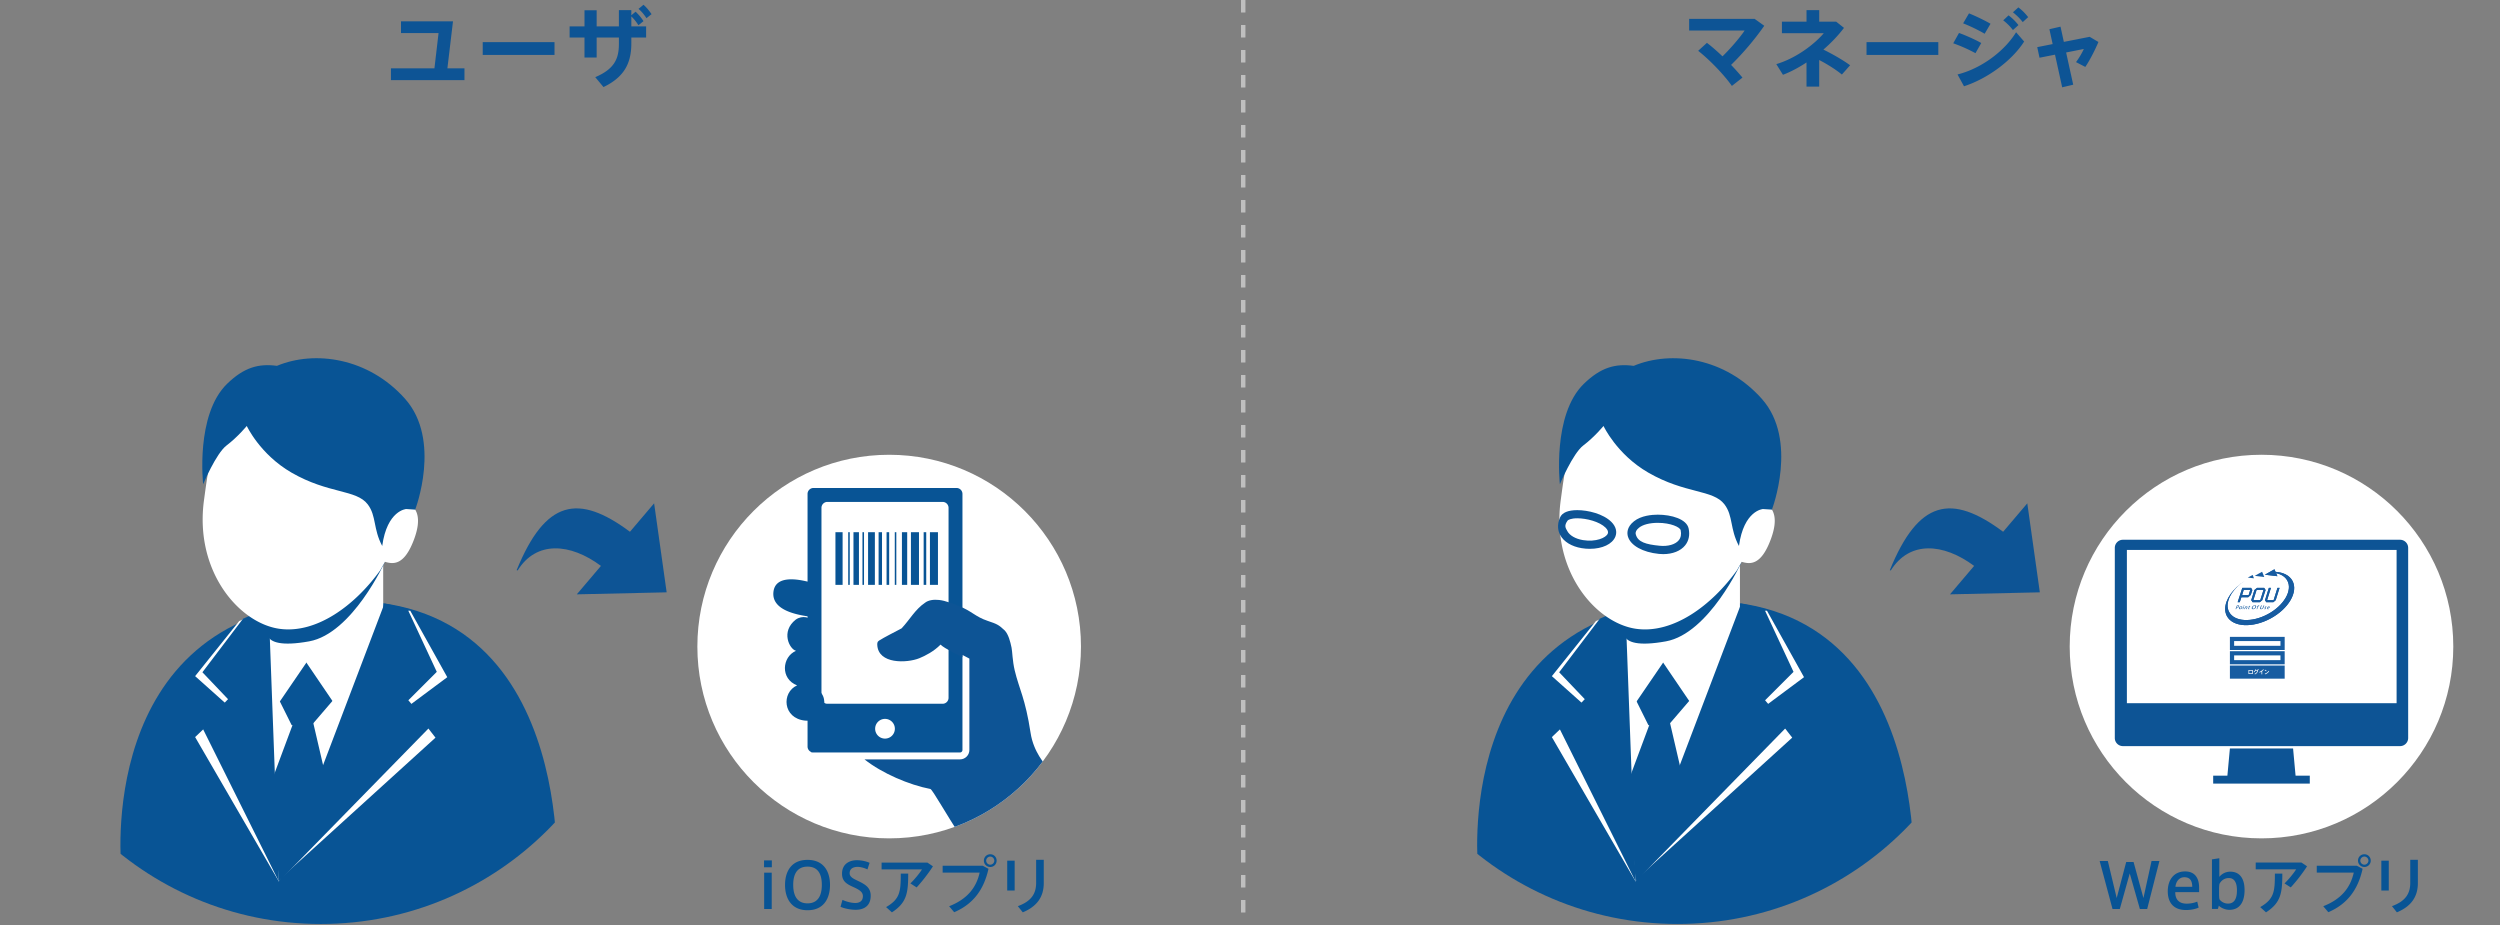 <svg xmlns="http://www.w3.org/2000/svg" xmlns:xlink="http://www.w3.org/1999/xlink" width="400" height="148" viewBox="0 0 400 148"><rect x="0" y="0" width="400" height="148" fill="#808080" stroke="none"/><path fill="none" stroke="#BFBFBF" stroke-width=".709" stroke-miterlimit="10" stroke-dasharray="2,2" d="M198.914 0v146.934"/><path d="M74.315 12.823H62.549v-1.891h6.961l.659-5.646H64.16V3.41h8.32l-.896 7.522h2.731v1.891zm14.406-6.079v2.045H77.235V6.744h11.486zm4.797-2.521V1.646h1.947v2.577h3.558V1.617h1.989v.826l.687-.574c.532.519.854.896 1.261 1.513l-.812.659a7.217 7.217 0 00-1.135-1.415v1.597h2.367v1.779h-2.367v.952c0 3.222-1.19 5.407-4.455 6.976l-1.316-1.583c3.082-1.316 3.782-2.969 3.782-5.322V6.002h-3.558v3.207h-1.947V6.002h-2.381V4.223h2.38zm9.442-3.46c.546.49.854.883 1.289 1.499l-.812.645c-.406-.603-.729-1.022-1.275-1.485l.798-.659z" fill="#0D5495"/><defs><path id="a" d="M102.649 96.515c0-28.346-22.981-51.327-51.323-51.327C22.981 45.188 0 68.169 0 96.515c0 28.341 22.981 51.322 51.327 51.322 28.341 0 51.322-22.981 51.322-51.322z"/></defs><clipPath id="b"><use xlink:href="#a" overflow="visible"/></clipPath><g clip-path="url(#b)"><path fill="#085495" d="M89.05 141.929s-16.506 9.522-41.895 9.522c-16.299 0-27.729-12.375-27.729-12.375S15.044 98.99 52.083 96.258c40.806-3.006 36.967 45.671 36.967 45.671"/><path fill="#FFF" d="M44.608 140.795L61.096 97.86l4.541-.148 5.926 10.638-5.962 4.437 4.077 5.238z"/><path fill="none" d="M61.312 99.26s-6.453 7.893-11.115 7.893-7.888-3.947-7.888-3.947v-5.26l19.003-8.244v9.558z"/><path fill="#FFF" d="M42.309 89.702h19.003v17.451H42.309z"/><path fill="#FFF" d="M59.359 115.482l-14.742 25.56-6.921-28.575 11.327-6.453z"/><g fill="#085495"><path d="M42.115 128.6l2.502 12.442 8.407-12.892-4.127-17.757z"/><path d="M45.634 107.657l3.389-1.643 4.045 1.535.869 3.735-4.207 4.9-3.065-.162-2.367-4.756z"/></g><path fill="#FFF" d="M49.023 106.014l-6.269 9.18-7.303-12.037 4.748-2.448z"/><path fill="#085495" d="M43.069 99.786l6.944-.459 11.579-9.436s-5.207 11.479-12.132 12.726c-9.059 1.633-6.391-2.831-6.391-2.831z"/><path fill="#FFF" d="M66.33 101.559l-10.962 13.797-6.345-9.342 13.338-8.424zm-28.053-2.196l3.15-1.386 3.19 43.065-13.396-23.107 5.27-5.04-5.27-4.712z"/><path fill="#085495" d="M44.617 141.042l-12.338-24.799 4.207-4.374-4.1-4.307 6.498-8.568 4.104-1.84zm20.561-43.65l4.707 10.103-4.55 4.549 3.546 4.181-24.264 24.817 16.898-44.478z"/><path fill="#FFF" d="M65.641 75a29.537 29.537 0 01-.27 5.521c1.368.806 2.119 2.417.891 5.738-1.584 4.293-3.357 4.009-4.671 3.632 0 0-.747 1.35-.751 1.35-4.063 5.652-10.206 10.174-16.083 9.373-6.458-.873-13.662-9.18-12.119-20.578.495-3.636 1.067-8.217 2.529-11.129 2.507-4.986 6.313-10.827 16.501-9.445C59.953 60.587 65.286 66.959 65.641 75"/><path fill="#085495" d="M39.483 68.151s2.101 4.536 7.15 7.461c5.94 3.433 10.373 2.677 12.204 5.085 1.413 1.859.841 3.906 2.318 6.66.778-5.719 3.838-5.913 3.838-5.913l1.436.099s4.271-11.12-1.62-17.735c-5.873-6.597-14.472-7.789-20.498-5.274-2.939-.396-5.26.243-7.974 2.871-5.094 4.941-3.834 16.078-3.834 16.078s2.057-4.923 3.74-6.206c1.832-1.393 3.24-3.126 3.24-3.126"/></g><path d="M277.1 13.748c-1.148-1.653-3.475-4.118-5.394-5.617l1.401-1.274c.812.616 1.667 1.372 2.493 2.157 1.358-1.331 2.815-3.04 3.544-4.133h-8.881V3.019h10.478l1.541 1.106a44.856 44.856 0 01-5.309 6.261 35.595 35.595 0 011.82 2.031l-1.693 1.331zm18.917-3.306l-1.316 1.484c-.995-.812-2.283-1.625-3.628-2.325v4.259h-2.031V9.994c-1.233.812-2.521 1.499-3.769 1.975l-1.064-1.709c3.32-.994 6.22-3.319 7.592-4.944h-6.695V3.467h3.937v-1.85h2.031v1.85h2.717l1.247.994c-.91 1.204-2.045 2.396-3.292 3.474 1.441.714 3.011 1.596 4.271 2.507zm14.113-3.698v2.045h-11.486V6.744h11.486zm6.87.14l-.925 1.625a24.791 24.791 0 00-3.558-1.583l.924-1.652c1.135.406 2.718 1.12 3.559 1.61zm5.575-1.723l1.288 1.485c-1.975 3.096-5.897 5.953-9.623 7.157l-1.036-1.891c3.683-.91 7.451-3.627 9.371-6.751zm-4.091-1.358l-.938 1.597a26.273 26.273 0 00-3.445-1.667l.938-1.597c1.176.476 2.605 1.176 3.445 1.667zm2.886-1.345c.658.504 1.051.896 1.583 1.555l-.883.799a8.184 8.184 0 00-1.555-1.556l.855-.798zm1.568-1.275c.659.505 1.037.896 1.569 1.556l-.868.798c-.505-.645-.938-1.051-1.569-1.568l.868-.786zm5.485 5.87l-.518-2.382 1.778-.406.532 2.438 4.133-.812 1.4.826c-.476 1.135-1.345 2.886-2.101 3.992l-1.485-.771c.49-.644 1.037-1.597 1.247-2.101l-2.83.561 1.135 5.154-1.765.42-1.148-5.225-2.479.49-.364-1.694 2.465-.49z" fill="#0D5495"/><defs><path id="c" d="M319.727 96.512c0-28.345-22.981-51.323-51.323-51.323-28.345 0-51.328 22.977-51.328 51.323s22.983 51.323 51.328 51.323c28.342 0 51.323-22.978 51.323-51.323z"/></defs><clipPath id="d"><use xlink:href="#c" overflow="visible"/></clipPath><g clip-path="url(#d)"><path fill="#085495" d="M306.128 141.931s-16.506 9.522-41.895 9.522c-16.299 0-27.729-12.375-27.729-12.375s-4.383-40.086 32.656-42.818c40.807-3.006 36.968 45.671 36.968 45.671"/><path fill="#FFF" d="M261.686 140.796l16.488-42.934 4.541-.148 5.926 10.633-5.962 4.437 4.076 5.238z"/><path fill="none" d="M278.39 99.262s-6.453 7.888-11.115 7.888-7.889-3.947-7.889-3.947v-5.26l19.004-8.244v9.563z"/><path fill="#FFF" d="M259.387 89.699h19.004v17.451h-19.004z"/><path fill="#FFF" d="M276.437 115.484l-14.742 25.556-6.921-28.571 11.327-6.458z"/><g fill="#085495"><path d="M259.193 128.601l2.502 12.439 8.406-12.889-4.126-17.756z"/><path d="M262.712 107.654l3.389-1.643 4.045 1.535.869 3.739-4.208 4.901-3.064-.162-2.367-4.761z"/></g><path fill="#FFF" d="M266.101 106.011l-6.269 9.18-7.303-12.032 4.747-2.453z"/><path fill="#085495" d="M260.147 99.788l6.944-.464 11.579-9.432s-5.207 11.475-12.132 12.726c-9.059 1.634-6.391-2.83-6.391-2.83z"/><path fill="#FFF" d="M283.408 101.556l-10.962 13.797-6.345-9.342 13.338-8.423zm-28.053-2.191l3.15-1.39 3.19 43.065-13.396-23.104 5.269-5.044-5.269-4.707z"/><path fill="#085495" d="M261.695 141.04l-12.339-24.8 4.208-4.374-4.1-4.302 6.498-8.572 4.104-1.841z"/><path fill="#085495" d="M282.256 97.39l4.707 10.107-4.55 4.549 3.546 4.18-24.264 24.814 16.898-44.474z"/><path fill="#FFF" d="M282.719 75.002a29.537 29.537 0 01-.27 5.521c1.368.801 2.119 2.412.891 5.733-1.584 4.298-3.357 4.014-4.671 3.636 0 0-.747 1.346-.752 1.346-4.064 5.657-10.206 10.174-16.083 9.378-6.457-.877-13.662-9.18-12.118-20.578.495-3.641 1.067-8.217 2.529-11.133 2.507-4.986 6.314-10.827 16.501-9.445 8.285 1.124 13.618 7.5 13.973 15.542"/><path fill="#085495" d="M256.561 68.153s2.101 4.536 7.15 7.456c5.94 3.438 10.372 2.682 12.204 5.09 1.413 1.859.841 3.902 2.317 6.656.779-5.715 3.838-5.909 3.838-5.909l1.436.094s4.27-11.119-1.62-17.734c-5.873-6.597-14.472-7.785-20.498-5.269-2.939-.401-5.26.243-7.974 2.871-5.094 4.941-3.834 16.078-3.834 16.078s2.057-4.923 3.739-6.206c1.833-1.394 3.242-3.127 3.242-3.127"/></g><path fill="#0D5495" d="M254.378 87.813c-.418 0-.859-.032-1.314-.108-1.611-.265-2.862-1.03-3.433-2.101-.32-.598-.581-1.575-.005-2.848.338-.743 1.283-1.134 2.741-1.134 1.719 0 4.158.59 5.458 1.89.72.72.949 1.584.626 2.367-.486 1.179-2.084 1.934-4.073 1.934zm-2.011-4.887c-1.035 0-1.476.265-1.548.364-.621.864-.302 1.206-.041 1.696.378.698 1.31 1.233 2.498 1.431 2.066.338 3.69-.369 3.969-1.039.117-.279 0-.599-.342-.945-.981-.98-3.069-1.507-4.536-1.507zm13.747 5.734c-.225 0-.459-.014-.689-.036-2.587-.257-4.531-1.346-4.955-2.772-.148-.504-.225-1.494.963-2.443 1.152-.923 2.889-1.062 3.816-1.062 2.16 0 4.626.697 4.936 2.232.216 1.04.014 1.971-.576 2.695-.718.881-1.992 1.386-3.495 1.386zm-.864-5.005c-1.292 0-2.385.279-3.002.774-.45.36-.612.706-.526 1.053.311 1.255 1.634 1.625 3.834 1.84 1.323.131 2.498-.207 3.042-.877.342-.414.445-.954.311-1.607-.099-.485-1.571-1.183-3.659-1.183z"/><defs><circle id="e" cx="361.839" cy="103.45" r="30.688"/></defs><clipPath id="f"><use xlink:href="#e" overflow="visible"/></clipPath><circle clip-path="url(#f)" fill="#FFF" cx="361.839" cy="103.45" r="30.688"/><g clip-path="url(#f)"><path fill="#0D5495" d="M385.307 118.085a1.3 1.3 0 01-1.295 1.294h-44.349a1.297 1.297 0 01-1.294-1.294V87.657c0-.711.582-1.295 1.294-1.295h44.349a1.3 1.3 0 011.295 1.295v30.428zm-17.978 6.428h-10.983l.438-4.764h10.108z"/><path fill="#0D5495" d="M354.109 124.111h15.458v1.261h-15.458z"/><path fill="#FFF" d="M340.302 87.992h43.154v24.515h-43.154z"/><g fill="#175CA1"><path d="M360.178 94.063h-1.411l-.742 2.287h.335l.259-.786h1.086l.417-.371.252-.781-.196-.349zm-.393 1.143h-1.045l.245-.802h1.045l-.245.802zm2.486-1.143h-1.152l-.416.341-.506 1.622.213.324h1.163l.392-.324.53-1.622-.224-.341zm-.631 1.963h-1.104l.515-1.622h1.102l-.513 1.622zm2.753-1.963l-.615 1.962h-1.04l.614-1.962h-.335l-.616 1.962.196.324h1.136l.383-.324.613-1.962h-.336z"/><path d="M358.986 94.403h1.045l-.245.803h-1.045l.245-.803zm-.217-.34l-.744 2.287h.335l.259-.786h1.086l.417-.371.252-.781-.196-.349h-1.409zm2.281.34h1.102l-.512 1.623h-1.104l.514-1.623zm.069-.34l-.416.34-.506 1.623.213.324h1.163l.392-.324.53-1.623-.224-.34h-1.152zm3.274 0l-.617 1.962h-1.041l.617-1.962h-.335l-.616 1.962.196.324h1.136l.383-.324.613-1.962h-.336zm-6.481 2.806a1.16 1.16 0 01.166-.012c.082 0 .137.016.165.048.025.029.031.075.011.131-.054.143-.202.194-.323.194-.02 0-.04 0-.055-.003l-.087.234h-.101l.224-.592zm-.008.283c.014.006.031.006.056.006.092 0 .162-.043.194-.119.026-.073-.016-.111-.096-.111a.348.348 0 00-.069.006l-.085.218zm.851.09a.38.38 0 01-.347.228c-.14 0-.21-.081-.151-.22a.379.379 0 01.35-.228c.144 0 .205.088.148.22m-.181-.154c-.097 0-.168.085-.2.158-.036.085-.017.155.066.155.082 0 .162-.071.197-.157.032-.07.031-.156-.063-.156m.445-.124c-.031 0-.043-.025-.034-.053a.082.082 0 01.072-.054c.031 0 .044.024.034.054-.011.028-.038.053-.072.053m-.125.498h-.089l.147-.433h.09l-.148.433zm.582 0h-.101l.095-.253c.023-.061.02-.113-.05-.113a.164.164 0 00-.141.106l-.099.26h-.099l.116-.311c.019-.046.031-.084.043-.12h.086l-.018.064h.003a.256.256 0 01.173-.073c.074 0 .141.042.09.176l-.098.264zm.399-.51l.099-.027-.038.106h.105l-.023.068h-.104l-.074.22c-.018.052-.01.078.028.078.017 0 .031 0 .042-.006l-.021.072a.281.281 0 01-.074.008c-.036 0-.063-.011-.075-.032-.014-.024-.011-.059.008-.117l.076-.222h-.061l.023-.068h.063l.026-.08zm1.081.205a.503.503 0 01-.46.313c-.191 0-.261-.123-.184-.304a.511.511 0 01.459-.312c.199-.001.258.131.185.303m-.522.007c-.053.121-.031.232.097.232.134 0 .248-.108.303-.236.048-.115.036-.232-.099-.232-.138 0-.251.118-.301.236m.769-.134a.32.32 0 01.106-.165.197.197 0 01.119-.041c.028 0 .047.006.06.013l-.033.069c-.011-.004-.023-.009-.044-.009-.058 0-.091.052-.11.11l-.008.023h.096l-.026.068h-.094l-.124.364h-.089l.123-.364h-.058l.023-.068h.059zm.942.188a.373.373 0 01-.363.252c-.149 0-.218-.071-.145-.249l.147-.358h.108l-.148.361c-.049.121-.012.171.071.171.09 0 .169-.05.218-.171l.148-.361h.109l-.145.355zm.464-.108a.115.115 0 00-.074-.023c-.041 0-.07.023-.08.052-.01.03.004.045.047.068.063.028.086.068.066.132-.029.081-.11.13-.207.13a.184.184 0 01-.108-.028l.043-.065a.172.172 0 00.087.027c.051 0 .083-.023.093-.057.011-.033 0-.051-.044-.073-.068-.031-.087-.074-.07-.125a.206.206 0 01.194-.127c.043 0 .077.01.096.024l-.043.065zm.421.336a.433.433 0 01-.145.024c-.13 0-.177-.085-.132-.217.045-.129.15-.231.272-.231.122 0 .139.101.1.206l-.016.039h-.273c-.031.097.014.135.082.135a.332.332 0 00.118-.021l-.006.065zm.019-.244c.016-.053.019-.116-.052-.116-.065 0-.115.065-.138.116h.19zm-1.113-5.726l-1.172.658 1.522.19zm-1.507.515l-.787.425.988.114z"/><path d="M363.911 91.083l-1.534.872 2.009.238-.206-.484c.817.168 1.465.572 1.8 1.201.846 1.576-.554 3.973-3.129 5.355-2.573 1.382-5.346 1.226-6.191-.35-.778-1.448.345-3.592 2.531-5.004-1.954 1.249-3.164 3.016-3.165 4.513v.006c0 .405.089.791.276 1.14.954 1.775 4.075 1.952 6.973.396 2.897-1.556 4.474-4.255 3.52-6.03-.469-.876-1.468-1.36-2.71-1.444l-.174-.409z"/><path d="M362.377 91.955l2.009.238-.206-.484c.817.168 1.465.572 1.8 1.201.846 1.576-.554 3.973-3.129 5.355-2.573 1.382-5.346 1.226-6.191-.35-.778-1.448.345-3.592 2.531-5.004-1.954 1.249-3.164 3.016-3.165 4.511v.008c0 .405.089.791.276 1.14.954 1.775 4.075 1.952 6.973.396 2.897-1.556 4.474-4.255 3.52-6.03-.469-.874-1.468-1.36-2.71-1.444l-.176-.41-1.532.873z"/></g><path fill="none" stroke="#175CA1" stroke-width=".675" stroke-miterlimit="10" d="M357.123 102.233h8.088v1.428h-8.088zm0 2.292h8.088v1.429h-8.088z"/><path fill="#175CA1" stroke="#175CA1" stroke-width=".675" stroke-miterlimit="10" d="M357.123 106.82h8.088v1.428h-8.088z"/><path d="M360.445 107.198v.644h-.687v-.644h.687zm-.114.536v-.432h-.461v.432h.461zm.889-.513l.081.039c-.074.321-.225.523-.509.641l-.073-.091a.65.65 0 00.445-.492h-.281c-.066.098-.146.19-.222.253l-.085-.069c.136-.103.263-.289.316-.425l.105.037a.885.885 0 01-.054.106h.277zm.011-.149a.59.59 0 01.093.121l-.052.038a.604.604 0 00-.09-.121l.049-.038zm.118-.046a.674.674 0 01.092.119l-.052.039a.627.627 0 00-.09-.12l.05-.038zm.605.872h-.117v-.442a1.8 1.8 0 01-.304.161l-.059-.099c.217-.071.525-.288.642-.438l.089.069c-.061.071-.15.151-.252.225v.524zm.7-.576l-.073.091a1.6 1.6 0 00-.24-.167l.069-.09c.083.046.186.118.244.166zm.344.002l.072.082a1.25 1.25 0 01-.649.485l-.057-.107c.249-.062.507-.251.634-.46z" fill="#FFF"/></g><path d="M344.249 137.759h1.259l-1.958 7.676h-1.17l-1.619-5.687-1.589 5.687h-1.17l-2.059-7.676h1.31l1.419 5.927 1.52-5.767h1.179l1.579 5.767 1.299-5.927zm5.623 6.826c.589 0 1.229-.13 1.688-.33l.22.96c-.369.18-1.129.39-2.009.39-2.089 0-2.928-1.289-2.928-2.998 0-1.789.949-3.179 2.768-3.179 1.609 0 2.249 1.1 2.249 2.619v.699h-3.817c-.011 1.249.689 1.839 1.818 1.839h.011zm-.39-4.228c-.85 0-1.349.76-1.409 1.529h2.688c-.01-.939-.34-1.529-1.269-1.529h-.01zm4.431 5.078v-7.936l1.18-.18v2.979c.27-.33.839-.83 1.759-.83 1.509 0 2.278 1.1 2.278 2.938 0 1.709-.619 3.168-2.448 3.168-.63 0-1.359-.329-1.669-.669l-.15.529h-.95zm1.14-2.449c0 .319.01.649.06.899.23.329.71.689 1.369.689 1.08 0 1.43-.899 1.43-2.139 0-1.1-.35-1.949-1.3-1.949-.819 0-1.319.55-1.499.949-.04.19-.06.51-.06.79v.761zm13.187-4.977l.89.6a27.136 27.136 0 01-2.609 3.378l-.999-.64c.68-.659 1.479-1.639 1.858-2.249h-6.466v-1.089h7.326zm-3.069 1.768c0 3.099-.22 4.647-2.608 6.197l-.93-.84c2.229-1.289 2.349-2.469 2.349-5.357h1.189zm11.928-1.258l.919.489c-.729 3.269-2.379 5.607-5.486 6.946l-.81-.959c2.918-1.14 4.357-3.009 4.877-5.377h-5.917v-1.1h6.417zm2.219-.81c0 .55-.45 1.009-1.02 1.009-.57 0-1.02-.459-1.02-1.019 0-.57.449-1.02 1.02-1.02.569 0 1.02.449 1.02 1.02v.01zm-1.669 0c0 .34.3.64.649.64s.649-.3.649-.649c0-.351-.3-.65-.649-.65s-.649.3-.649.65v.009zm4.553 0v4.777h-1.189v-4.777h1.189zm4.657-.14v3.707c0 2.18-1.039 3.729-3.357 4.698l-.79-.99c2.199-.799 2.929-2.038 2.929-3.737v-3.678h1.218z" fill="#085495"/><defs><circle id="g" cx="142.267" cy="103.451" r="30.688"/></defs><clipPath id="h"><use xlink:href="#g" overflow="visible"/></clipPath><circle clip-path="url(#h)" fill="#FFF" cx="142.267" cy="103.451" r="30.688"/><g clip-path="url(#h)"><path fill="#085495" d="M123.74 94.81c.224-2.874 3.986-2.108 5.468-1.752V79.025a.95.95 0 01.946-.948h22.894a.95.95 0 01.946.948v40.976a.398.398 0 01-.394.395h-.546l-.006.001h-22.894c-.275 0-.406-.036-.398-.092a.947.947 0 01-.547-.855V98.611c-1.758-.273-5.689-.981-5.469-3.801z"/><path d="M151.768 111.655a.95.95 0 01-.949.947h-18.438a.948.948 0 01-.946-.947V81.251c0-.52.425-.946.946-.946h18.438a.95.95 0 01.949.946v30.404zm-8.589 4.904a1.578 1.578 0 11-3.155 0 1.578 1.578 0 013.155 0" fill="#FFF"/><path d="M144.308 85.149h.843v8.431h-.843zm-1.144 0h.247v8.431h-.247zm-4.272 0h1.088v8.431h-1.088zm-.899 0h.249v8.431h-.249zm3.857 0h.417v8.431h-.417zm6.938 0h1.285v8.431h-1.285zm-3.041 0h1.29v8.431h-1.29zm2.037 0h.414v8.431h-.414zm-12.071 0h.248v8.431h-.248zm.842 0h.877v8.431h-.877zm-2.885 0h1.146v8.431h-1.146zm6.906 0h.545v8.431h-.545zm-11.222 24.51c2.314-.621 2.285-5.082.443-5.629 1.196-.415 1.692-3.406.316-4.72-.474-.452-1.694-.95-2.793-.173-2.438 1.91-1.007 4.721.039 4.995-2.236.95-2.552 4.481.176 5.528-2.539 1.138-2.306 5.283 1.285 5.638 2.111.209 3.017-1.614 3.048-2.343.028-.635.345-2.448-2.514-3.296" fill="#085495"/><path fill="#0D5495" d="M153.599 121.501c.829 0 1.501-.675 1.501-1.5v-14.626l-1.107-.583v.3l-.198.022v-.067s-2.731-1.298-3.312-1.911c-1.029 1.072-2.475 1.813-3.396 2.183-1.972.792-6.592.981-6.726-2.162-.015-.33.089-.501.156-.548l.153-.128c.806-.515 2.546-1.387 3.297-1.79l.18-.098.16-.091c-.006-.001-.008-.004-.014-.006 1.28-1.37 2.13-2.989 3.719-4.062.537-.412 1.356-.539 2.256-.438 1.016.114 2.18.593 3.157.973 2.077.808 2.604 1.7 4.61 2.375 1.415.478 1.738.593 2.711 1.519.602.626.899 1.785 1.102 2.76.133.631.138 2.094.507 3.652.716 2.993 1.699 4.467 2.538 9.985.469 3.095 2.334 5.041 2.735 5.609.141.199.305.426.488.675l7.002 7.719-21.445 2.46c-2.087-3.1-4.489-7.422-4.812-7.484-3.383-.652-7.709-2.489-10.545-4.737h15.283z"/></g><path d="M123.495 138.76h-1.249v-1.099h1.249v1.099zm-.02 6.677h-1.209v-5.807h1.209v5.807zm2.131-3.858c0-1.97.879-3.998 3.598-3.998 2.718 0 3.598 2.028 3.598 4.008 0 1.929-.83 4.048-3.598 4.048-2.509 0-3.598-1.81-3.598-4.048v-.01zm1.309 0c0 2.179.99 2.958 2.289 2.958 1.339 0 2.289-.819 2.289-2.969 0-1.959-.8-2.908-2.289-2.908-1.479 0-2.289.96-2.289 2.908v.011zm11.879-2.469c-.43-.221-1.08-.41-1.58-.41-.549 0-1.269.189-1.269 1.02 0 .58.56.859 1.299 1.209 1.129.54 2.069 1.05 2.069 2.379 0 1.689-1.14 2.259-2.399 2.259-.829 0-1.849-.21-2.429-.479l.31-1.109c.59.279 1.409.499 2.059.499.58 0 1.209-.239 1.209-1.099 0-.62-.49-.989-1.499-1.439-1.089-.49-1.839-.92-1.839-2.148 0-1.68 1.349-2.159 2.358-2.159.83 0 1.609.21 2.049.42l-.338 1.057zm9.587-1.099l.89.6a27.127 27.127 0 01-2.608 3.378l-1-.64c.68-.659 1.479-1.639 1.859-2.249h-6.466v-1.089h7.325zm-3.068 1.768c0 3.099-.22 4.647-2.608 6.197l-.93-.84c2.229-1.289 2.349-2.469 2.349-5.357h1.189zm11.928-1.258l.919.489c-.729 3.269-2.378 5.607-5.487 6.946l-.81-.959c2.918-1.14 4.357-3.009 4.877-5.377h-5.917v-1.1h6.418zm2.219-.81c0 .55-.45 1.01-1.019 1.01-.57 0-1.02-.46-1.02-1.02 0-.57.45-1.02 1.02-1.02a1.01 1.01 0 011.019 1.02v.01zm-1.669 0c0 .34.3.64.65.64.35 0 .649-.3.649-.649 0-.351-.3-.65-.649-.65-.35 0-.65.3-.65.65v.009zm4.553 0v4.777h-1.189v-4.777h1.189zm4.658-.14v3.708c0 2.179-1.04 3.728-3.358 4.697l-.79-.99c2.199-.799 2.929-2.038 2.929-3.737v-3.678h1.219z" fill="#085495"/><path fill="#0D5495" d="M326.373 94.773l-2.006-14.241-3.866 4.551c-8.274-6.156-13.532-5.117-18.128 6.141l.155.052c2.983-4.789 8.391-4.401 13.334-.732l-3.866 4.551 14.377-.322zm-219.708 0l-2.006-14.241-3.866 4.551c-8.274-6.156-13.532-5.117-18.128 6.141l.155.052c2.983-4.789 8.391-4.401 13.334-.732l-3.866 4.551 14.377-.322z"/></svg>